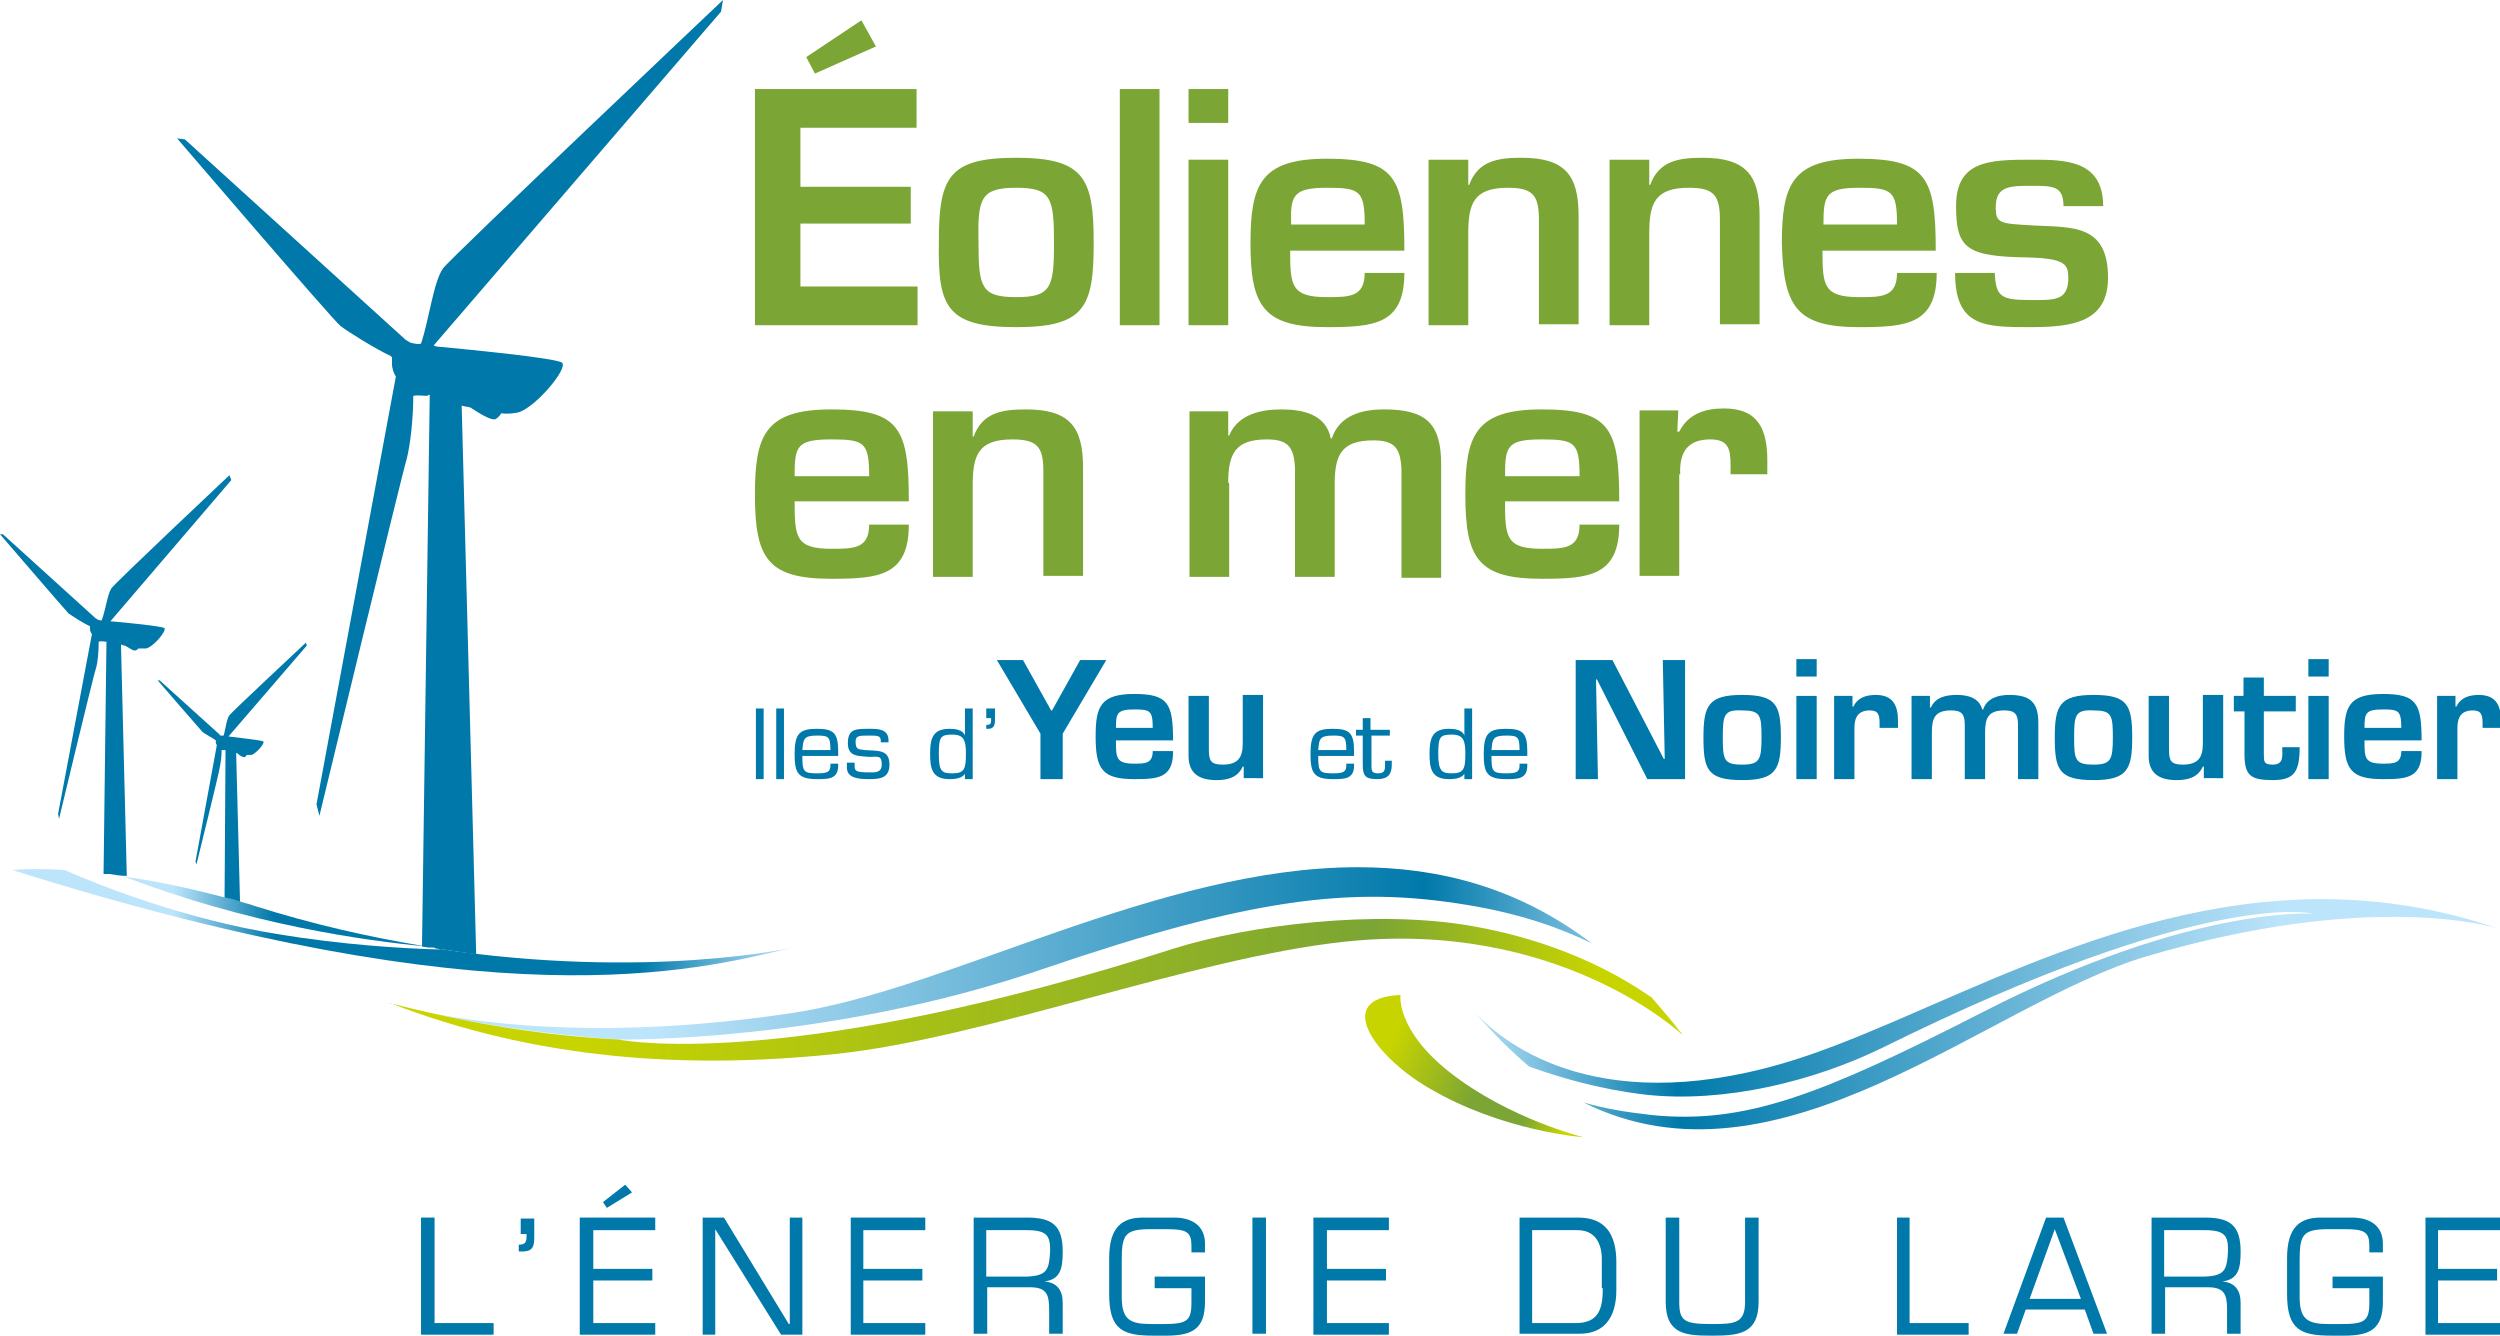 <?xml version="1.0" encoding="utf-8"?>
<!-- Generator: Adobe Illustrator 26.5.0, SVG Export Plug-In . SVG Version: 6.00 Build 0)  -->
<svg version="1.1" xmlns="http://www.w3.org/2000/svg" xmlns:xlink="http://www.w3.org/1999/xlink" x="0px" y="0px"
	 viewBox="0 0 258.3 138" style="enable-background:new 0 0 258.3 138;" xml:space="preserve">
<style type="text/css">
	.st0{fill:#7BA534;}
	.st1{fill:#0079AA;}
	.st2{fill:url(#SVGID_1_);}
	.st3{fill:url(#SVGID_00000020371632597893603610000016734735148289446319_);}
	.st4{fill:url(#SVGID_00000168084333947237080320000005821409127171285922_);}
	.st5{fill:url(#SVGID_00000177473324864753793860000009948707306739810954_);}
	.st6{fill:url(#SVGID_00000154389604979140965590000008819536805768031874_);}
	.st7{fill:url(#SVGID_00000181770379419882890490000009861745255494954412_);}
	.st8{display:none;}
	.st9{display:inline;}
</style>
<g id="Calque_1">
	<g>
		<g>
			<polygon class="st0" points="90.5,4.8 89,2.1 83.3,5.9 84.2,7.6 			"/>
			<polygon class="st0" points="94.8,29.6 82.7,29.6 82.7,23.1 94.1,23.1 94.1,19.3 82.7,19.3 82.7,13.2 94.7,13.2 94.7,9.2 78,9.2 
				78,33.6 94.8,33.6 			"/>
			<path class="st0" d="M105,33.8c7.1,0,8-2.1,8-8.7c0-6.6-0.9-8.8-8-8.8c-7.1,0-8,2.1-8,8.8C96.9,31.7,97.8,33.8,105,33.8
				 M105,19.4c3.6,0,3.9,1,3.9,5.7c0,4.6-0.3,5.6-3.9,5.6c-3.6,0-3.9-1-3.9-5.6C101,20.5,101.3,19.4,105,19.4"/>
			<rect x="115.7" y="9.2" class="st0" width="4.1" height="24.4"/>
			<rect x="122.8" y="16.5" class="st0" width="4.1" height="17.1"/>
			<rect x="122.8" y="9.2" class="st0" width="4.1" height="3.5"/>
			<path class="st0" d="M137.1,33.8c4.9,0,8-0.3,8-5.6H141c0,2.5-1.6,2.5-3.9,2.5c-3.7,0-3.8-1.2-3.8-4.8h11.8c0-7.5-0.9-9.5-8-9.5
				c-6.9,0-7.9,2.7-7.9,8.8C129.2,31.7,130.6,33.8,137.1,33.8 M137.1,19.4c3.4,0,3.9,0.3,3.9,3.8h-7.6
				C133.3,20.2,133.6,19.4,137.1,19.4"/>
			<path class="st0" d="M151.7,24.2c0-3.1,0.5-4.8,4.1-4.8c2.6,0,3.2,0.8,3.2,3.3v10.8h4.1V22.3c0-4.2-1.4-6-5.9-6
				c-2.4,0-4.5,0.3-5.4,2.8h-0.1v-2.6h-4.1v17.1h4.1V24.2z"/>
			<path class="st0" d="M170.4,24.2c0-3.1,0.5-4.8,4.1-4.8c2.6,0,3.2,0.8,3.2,3.3v10.8h4.1V22.3c0-4.2-1.4-6-5.9-6
				c-2.4,0-4.5,0.3-5.4,2.8h-0.1v-2.6h-4.1v17.1h4.1V24.2z"/>
			<path class="st0" d="M192.1,33.8c4.9,0,8-0.3,8-5.6H196c0,2.5-1.6,2.5-3.9,2.5c-3.7,0-3.8-1.2-3.8-4.8h11.7c0-7.5-0.9-9.5-8-9.5
				c-6.9,0-7.9,2.7-7.9,8.8C184.3,31.7,185.6,33.8,192.1,33.8 M192.1,19.4c3.4,0,3.9,0.3,3.9,3.8h-7.6
				C188.4,20.2,188.6,19.4,192.1,19.4"/>
			<path class="st0" d="M209.8,31c-3,0-3.6-0.3-3.7-2.8H202c0,5.6,3.1,5.6,7.8,5.6c4.3,0,8-0.5,8-5.1c0-5.5-3.6-5.2-7.6-5.4
				c-3.6-0.2-4-0.2-4-1.9c0-2.2,1.5-2.2,3.7-2.2c2.2,0,3.3,0,3.3,2.1h4.1c0-4.8-4-4.8-7.4-4.8c-4.4,0-7.8,0.1-7.8,4.8
				c0,4.4,1.1,5.2,7.4,5.3c4.1,0.1,4.2,0.8,4.2,2.3C213.6,31.1,212.2,31,209.8,31"/>
			<path class="st0" d="M85.9,59.8c4.9,0,8-0.3,8-5.6h-4.1c0,2.5-1.6,2.5-3.9,2.5c-3.7,0-3.8-1.2-3.8-4.9h11.8c0-7.5-0.9-9.5-8-9.5
				c-6.9,0-7.9,2.7-7.9,8.8C78,57.7,79.3,59.8,85.9,59.8 M85.9,45.4c3.4,0,3.9,0.3,3.9,3.8h-7.7C82.1,46.1,82.3,45.4,85.9,45.4"/>
			<path class="st0" d="M100.5,50.2c0-3.1,0.5-4.8,4.1-4.8c2.6,0,3.2,0.8,3.2,3.3v10.8h4.1V48.3c0-4.2-1.4-6-5.9-6
				c-2.4,0-4.5,0.3-5.4,2.8h-0.1v-2.6h-4.1v17.1h4.1V50.2z"/>
			<path class="st0" d="M126.9,49.9c0-3,0.7-4.5,4-4.5c2.2,0,2.8,0.8,2.9,3v11.2h4.1v-9.6c0-3,0.7-4.5,4-4.5c2.2,0,2.8,0.8,2.9,3
				v11.2h4.1V48c0-4.2-1.5-5.7-5.9-5.7c-2.3,0-4.6,0.6-5.4,3h-0.1c-0.5-2.5-2.9-3-5.1-3c-2.1,0-4.5,0.5-5.4,2.7h-0.1v-2.5h-4v17.1
				h4.1V49.9z"/>
			<path class="st0" d="M159.3,59.8c4.9,0,8-0.3,8-5.6h-4.1c0,2.5-1.6,2.5-3.9,2.5c-3.7,0-3.8-1.2-3.8-4.9h11.8c0-7.5-0.9-9.5-8-9.5
				c-6.9,0-7.9,2.7-7.9,8.8C151.4,57.7,152.7,59.8,159.3,59.8 M159.3,45.4c3.4,0,3.9,0.3,3.9,3.8h-7.7
				C155.5,46.1,155.7,45.4,159.3,45.4"/>
			<path class="st0" d="M173.6,49c-0.1-2.2,0.7-3.6,3.1-3.6c1.9,0,2.1,1,2.1,2.7V49h3.8v-1.4c0-3.2-0.9-5.4-4.5-5.4
				c-2,0-3.7,0.6-4.6,2.4h-0.2l0.1-2.2h-4v17.1h4.1V49z"/>
		</g>
		<rect x="78.1" y="73.2" class="st1" width="0.8" height="7.3"/>
		<rect x="80.2" y="73.2" class="st1" width="0.8" height="7.3"/>
		<path class="st1" d="M86.6,78.9v0.2c0,1.4-1,1.4-2.2,1.4c-2,0-2.3-0.7-2.3-2.6c0-2.1,0.5-2.6,2.3-2.6c1.7,0,2.2,0.4,2.2,2.3v0.5
			h-3.7c0,1.6,0.1,1.8,1.5,1.8c1,0,1.4-0.1,1.4-0.8v-0.2H86.6z M85.8,77.5c0-1.4-0.2-1.5-1.4-1.5c-1.4,0-1.4,0.4-1.5,1.5H85.8z"/>
		<path class="st1" d="M91.8,76.7H91v-0.2c0-0.5-0.4-0.5-1.2-0.5c-1,0-1.4,0-1.4,0.6c0,0.9,0.3,0.8,1,0.9c1.3,0.1,2.5-0.1,2.5,1.5
			c0,1.4-1,1.5-2.1,1.5c-1.1,0-2.3-0.1-2.3-1.2v-0.5h0.8v0.4c0,0.5,0.3,0.6,1.5,0.6c0.5,0,1.3,0.1,1.3-0.8c0-1-0.4-0.8-1.3-0.8
			c-1.1-0.1-2.2,0-2.2-1.4c0-1.5,0.8-1.5,2.2-1.5c0.9,0,2,0,2,1.2V76.7z"/>
		<path class="st1" d="M99.8,79.8L99.8,79.8c-0.3,0.6-1,0.7-1.7,0.7c-1.8,0-2-1.1-2-2.6c0-1.5,0.2-2.6,2-2.6c0.6,0,1.4,0.1,1.6,0.7
			h0v-2.8h0.8v7.3h-0.8V79.8z M99.8,77.9c0-1.4-0.2-2-1.4-2c-1.2,0-1.4,0.2-1.4,2c0,1.8,0.3,2,1.4,2C99.6,79.9,99.8,79.5,99.8,77.9"
			/>
		<path class="st1" d="M101.9,74.2v-1h0.9v1.2c0,0.5-0.1,0.9-0.7,0.9h-0.2v-0.4c0.4,0,0.5-0.1,0.5-0.5v-0.2H101.9z"/>
		<polygon class="st1" points="109.8,75.8 109.8,80.5 107.5,80.5 107.5,75.8 103,68.2 105.7,68.2 108.6,73.4 108.7,73.4 111.6,68.2 
			114.3,68.2 		"/>
		<path class="st1" d="M121.2,77.7c0,2.7-1.6,2.8-4,2.8c-3.3,0-4-1-4-4.4c0-3.1,0.5-4.4,4-4.4c3.5,0,4,1,4,4.8h-5.9
			c0,1.8,0,2.4,1.9,2.4c1.1,0,1.9,0,1.9-1.3H121.2z M119.1,75.2c0-1.8-0.3-1.9-1.9-1.9c-1.8,0-1.9,0.4-1.9,1.9H119.1z"/>
		<path class="st1" d="M128.5,80.5v-1.3h-0.1c-0.5,1.1-1.5,1.4-2.7,1.4c-1.7,0-2.9-0.6-2.9-2.5v-6.2h2.1v5.4c0,1.2,0.1,1.7,1.4,1.7
			c1.6,0,2.1-0.7,2.1-2.2v-5h2.1v8.6H128.5z"/>
		<path class="st1" d="M139.9,78.9v0.2c0,1.4-1,1.4-2.2,1.4c-2,0-2.3-0.7-2.3-2.6c0-2.1,0.5-2.6,2.3-2.6c1.7,0,2.2,0.4,2.2,2.3v0.5
			h-3.7c0,1.6,0.1,1.8,1.5,1.8c1,0,1.4-0.1,1.4-0.8v-0.2H139.9z M139.1,77.5c0-1.4-0.2-1.5-1.4-1.5c-1.4,0-1.4,0.4-1.5,1.5H139.1z"
			/>
		<path class="st1" d="M143.7,76h-2v3.2c0,0.6,0.2,0.7,0.7,0.7c0.7,0,0.7-0.4,0.7-0.9v-0.4h0.7V79c0,1-0.4,1.5-1.5,1.5
			c-1.2,0-1.5-0.3-1.5-1.5v-3h-0.7v-0.6h0.7v-1.2h0.8v1.2h2V76z"/>
		<path class="st1" d="M151.4,79.8L151.4,79.8c-0.3,0.6-1,0.7-1.7,0.7c-1.8,0-2-1.1-2-2.6c0-1.5,0.2-2.6,2-2.6
			c0.6,0,1.4,0.1,1.6,0.7h0v-2.8h0.8v7.3h-0.8V79.8z M151.4,77.9c0-1.4-0.2-2-1.4-2c-1.2,0-1.4,0.2-1.4,2c0,1.8,0.4,2,1.4,2
			C151.2,79.9,151.4,79.5,151.4,77.9"/>
		<path class="st1" d="M157.8,78.9v0.2c0,1.4-1,1.4-2.2,1.4c-2,0-2.3-0.7-2.3-2.6c0-2.1,0.5-2.6,2.3-2.6c1.7,0,2.2,0.4,2.2,2.3v0.5
			h-3.7c0,1.6,0.1,1.8,1.5,1.8c1,0,1.4-0.1,1.4-0.8v-0.2H157.8z M157,77.5c0-1.4-0.2-1.5-1.4-1.5c-1.4,0-1.4,0.4-1.5,1.5H157z"/>
		<polygon class="st1" points="171.8,68.2 174.1,68.2 174.1,80.5 170.2,80.5 165,70.2 164.9,70.2 165.1,80.5 162.8,80.5 162.8,68.2 
			166.6,68.2 171.9,78.4 172,78.4 		"/>
		<path class="st1" d="M184,76.2c0,3.3-0.5,4.4-4,4.4c-3.6,0-4-1.1-4-4.4c0-3.3,0.5-4.4,4-4.4C183.5,71.8,184,72.8,184,76.2
			 M178,76.2c0,2.3,0.1,2.8,2,2.8c1.8,0,2-0.5,2-2.8c0-2.3-0.1-2.8-2-2.8C178.1,73.3,178,73.9,178,76.2"/>
		<path class="st1" d="M187.7,69.9h-2.1v-1.8h2.1V69.9z M187.7,80.5h-2.1v-8.6h2.1V80.5z"/>
		<path class="st1" d="M191.4,71.9l0,1.1h0.1c0.4-0.9,1.3-1.2,2.3-1.2c1.8,0,2.3,1.1,2.3,2.7v0.7h-1.9v-0.4c0-0.9-0.1-1.4-1-1.4
			c-1.2,0-1.6,0.7-1.6,1.8v5.3h-2.1v-8.6H191.4z"/>
		<path class="st1" d="M199.4,71.9v1.2h0.1c0.5-1.1,1.6-1.3,2.7-1.3c1.1,0,2.3,0.3,2.6,1.5h0.1c0.4-1.2,1.6-1.5,2.7-1.5
			c2.2,0,3,0.8,3,2.9v5.8h-2.1v-5.6c0-1.1-0.3-1.5-1.4-1.5c-1.7,0-2,0.8-2,2.3v4.8h-2.1v-5.6c0-1.1-0.3-1.5-1.4-1.5
			c-1.7,0-2,0.8-2,2.3v4.8h-2.1v-8.6H199.4z"/>
		<path class="st1" d="M220.3,76.2c0,3.3-0.5,4.4-4,4.4c-3.6,0-4-1.1-4-4.4c0-3.3,0.5-4.4,4-4.4C219.8,71.8,220.3,72.8,220.3,76.2
			 M214.3,76.2c0,2.3,0.1,2.8,2,2.8c1.8,0,2-0.5,2-2.8c0-2.3-0.1-2.8-2-2.8C214.4,73.3,214.3,73.9,214.3,76.2"/>
		<path class="st1" d="M227.7,80.5v-1.3h-0.1c-0.5,1.1-1.5,1.4-2.7,1.4c-1.7,0-2.9-0.6-2.9-2.5v-6.2h2.1v5.4c0,1.2,0.1,1.7,1.4,1.7
			c1.6,0,2.1-0.7,2.1-2.2v-5h2.1v8.6H227.7z"/>
		<path class="st1" d="M230.7,71.9h1.1v-1.9h2.1v1.9h3.3v1.6h-3.3v4.4c0,0.8,0,1.1,0.9,1.1c1.2,0,1-0.9,1-1.8h1.8
			c0,2.6-0.6,3.4-2.8,3.4c-2.3,0-2.9-0.5-2.9-2.7v-4.4h-1.1V71.9z"/>
		<path class="st1" d="M240.6,69.9h-2.1v-1.8h2.1V69.9z M240.6,80.5h-2.1v-8.6h2.1V80.5z"/>
		<path class="st1" d="M250.2,77.7c0,2.7-1.6,2.8-4,2.8c-3.3,0-4-1-4-4.4c0-3.1,0.5-4.4,4-4.4c3.5,0,4,1,4,4.8h-5.9
			c0,1.8,0,2.4,1.9,2.4c1.1,0,1.9,0,1.9-1.3H250.2z M248.1,75.2c0-1.8-0.3-1.9-1.9-1.9c-1.8,0-1.9,0.4-1.9,1.9H248.1z"/>
		<path class="st1" d="M253.7,71.9l0,1.1h0.1c0.4-0.9,1.3-1.2,2.3-1.2c1.8,0,2.3,1.1,2.3,2.7v0.7h-1.9v-0.4c0-0.9-0.1-1.4-1-1.4
			c-1.2,0-1.6,0.7-1.6,1.8v5.3h-2.1v-8.6H253.7z"/>
	</g>
	<g>
		<path class="st1" d="M74.7,0c0,0-28.2,26.7-28.9,27.7c-1,1.3-1.5,5.5-2.3,7.8c-0.3,0.1-0.7,0-1.1-0.1c0,0,0,0,0,0
			c-0.2-0.1-0.3-0.2-0.5-0.3L19.1,14.4l-0.8-0.1c0,0,16.2,18.9,16.9,19.4c0.8,0.6,3.5,2.3,5.2,3.1c0,0,0,0.1,0.1,0.1
			c0,0.3,0,0.6,0,0.7c0,0.5,0.2,1,0.4,1.3l-8.2,44.2l0.3,1.2c0,0,8.6-35.6,9-36.8c0.4-1.5,0.7-4.3,0.7-6.6c0.5-0.1,1,0,1.3,0
			c0.1,0,0.2,0,0.3-0.1c0,0,0,0,0,0c0,0,0.1,0,0.1,0l-0.8,57c0,0,0,0,0,0c0.2,0,0.5,0.1,0.7,0.1c0.1,0,0.3,0,0.4,0
			c0.1,0,0.2,0,0.3,0.1c1.4,0.2,2.9,0.4,4.2,0.6l-1.5-56.7c0.2,0.1,0.5,0.1,0.9,0.2c0.9,0.6,2.2,1.4,2.6,1.2
			c0.2-0.1,0.4-0.3,0.6-0.6c0.7,0.1,1.3,0,1.8-0.1c1.8-0.6,5-4.4,4.5-5.1c-0.4-0.5-9.9-1.4-13-1.7l-0.3-0.1L74.5,1.2L74.7,0z"/>
		<path class="st1" d="M23.7,49.1c0,0-11.9,11.2-12.2,11.7c-0.4,0.6-0.6,2.3-1,3.3c-0.1,0-0.3,0-0.4-0.1c0,0,0,0,0,0
			c-0.1,0-0.1-0.1-0.2-0.1l-9.6-8.7l-0.3,0c0,0,6.8,7.9,7.1,8.2c0.3,0.2,1.5,1,2.2,1.3c0,0,0,0,0,0c0,0.1,0,0.2,0,0.3
			c0,0.2,0.1,0.4,0.2,0.5L6,84.1l0.1,0.5c0,0,3.6-15,3.8-15.5c0.2-0.6,0.3-1.8,0.3-2.8c0.3-0.1,0.5,0,0.7,0c0,0,0,0,0.1,0l0,0h0
			l-0.3,24c0,0,0,0,0,0c0.1,0,0.2,0,0.3,0c0.1,0,0.1,0,0.2,0c0,0,0.1,0,0.1,0c0.6,0.1,1.2,0.2,1.8,0.2l-0.6-23.9
			c0.1,0,0.2,0.1,0.4,0.1c0.4,0.2,0.9,0.6,1.1,0.5c0.1,0,0.2-0.1,0.3-0.2c0.3,0,0.6,0,0.8,0c0.8-0.2,2.1-1.8,1.9-2.1
			c-0.2-0.2-4.2-0.6-5.5-0.7l-0.1,0l12.5-14.6L23.7,49.1z"/>
		<path class="st1" d="M31.6,66.4c0,0-7.7,7.2-7.9,7.5c-0.3,0.4-0.4,1.5-0.6,2.1c-0.1,0-0.2,0-0.3,0c0,0,0,0,0,0c0,0-0.1,0-0.1-0.1
			l-6.2-5.6l-0.2,0c0,0,4.4,5.1,4.6,5.3c0.2,0.2,1,0.6,1.4,0.9c0,0,0,0,0,0c0,0.1,0,0.2,0,0.2c0,0.1,0.1,0.3,0.1,0.3l-2.2,12
			l0.1,0.3c0,0,2.4-9.7,2.4-10c0.1-0.4,0.2-1.2,0.2-1.8h0l0,0c0.1,0,0.2,0,0.2,0c0.1,0,0.1,0,0.2,0c0,0,0,0,0,0L23.2,93c0,0,0,0,0,0
			c0.1,0,0.1,0,0.2,0c0,0,0.1,0,0.1,0c0,0,0.1,0,0.1,0c0.4,0.1,0.8,0.1,1.2,0.2l-0.4-15.4c0.1,0,0.1,0,0.2,0.1
			c0.2,0.2,0.6,0.4,0.7,0.3c0.1,0,0.1-0.1,0.2-0.2c0.2,0,0.4,0,0.5,0c0.5-0.2,1.4-1.2,1.2-1.4c-0.1-0.1-2.7-0.4-3.5-0.5l-0.1,0
			l8.1-9.4L31.6,66.4z"/>
	</g>
	<g>
		
			<linearGradient id="SVGID_1_" gradientUnits="userSpaceOnUse" x1="-303.164" y1="370.011" x2="-302.164" y2="370.011" gradientTransform="matrix(80.532 -0.862 -0.862 -80.532 24734.562 29630.881)">
			<stop  offset="0" style="stop-color:#BCE4FA"/>
			<stop  offset="0.209" style="stop-color:#BCE4FA"/>
			<stop  offset="0.337" style="stop-color:#0079AA"/>
			<stop  offset="0.804" style="stop-color:#0079AA"/>
			<stop  offset="1" style="stop-color:#BCE4FA"/>
		</linearGradient>
		<path class="st2" d="M12.9,90.6c12.8,4.9,24.7,6.6,31.3,7.2c-0.2,0-0.4-0.1-0.7-0.1c0,0,0,0,0,0l0,0c-5.4-0.9-11.2-2.2-17.2-4.1
			c-0.5-0.2-1.1-0.3-1.6-0.5v0c-0.5-0.2-1.1-0.3-1.6-0.4c-3.8-1-7.2-1.7-10.1-2.1v0C13,90.6,13,90.6,12.9,90.6z"/>
		
			<linearGradient id="SVGID_00000085235241059626672730000004063474471469120145_" gradientUnits="userSpaceOnUse" x1="-303.164" y1="369.998" x2="-302.164" y2="369.998" gradientTransform="matrix(80.532 -0.862 -0.862 -80.532 24734.562 29630.881)">
			<stop  offset="0" style="stop-color:#BCE4FA"/>
			<stop  offset="0.209" style="stop-color:#BCE4FA"/>
			<stop  offset="0.337" style="stop-color:#0079AA"/>
			<stop  offset="0.804" style="stop-color:#0079AA"/>
			<stop  offset="1" style="stop-color:#BCE4FA"/>
		</linearGradient>
		<path style="fill:url(#SVGID_00000085235241059626672730000004063474471469120145_);" d="M45.4,98.1c-3.9-0.1-10.2-0.5-16.8-1.6
			c-9.3-1.5-18.1-4.9-21.9-6.6c-1.3-0.1-2.4-0.1-3.3-0.1c-1.3,0-2.1,0.1-2.1,0.1c49.9,15.7,70.2,10.5,80.6,8c0,0-14.9,3.4-36.8,0.1
			C45.3,98,45.5,98.1,45.4,98.1z"/>
	</g>
	<g>
		
			<linearGradient id="SVGID_00000013175564788131137860000013263030750903773096_" gradientUnits="userSpaceOnUse" x1="-303.134" y1="370.014" x2="-302.134" y2="370.014" gradientTransform="matrix(20.727 8.933 8.933 -20.727 3119.59 10482.949)">
			<stop  offset="0" style="stop-color:#C8D400"/>
			<stop  offset="0.11" style="stop-color:#C8D400"/>
			<stop  offset="0.558" style="stop-color:#7BA534"/>
			<stop  offset="0.804" style="stop-color:#7BA534"/>
			<stop  offset="1" style="stop-color:#C8D400"/>
		</linearGradient>
		<path style="fill:url(#SVGID_00000013175564788131137860000013263030750903773096_);" d="M149.8,110.8c-5.6-4.4-5.1-8-5.1-8
			c-7.1,0.3-2.6,6.4,2.9,9.6c7.6,4.5,16,5.1,16,5.1S155.9,115.6,149.8,110.8z"/>
		
			<linearGradient id="SVGID_00000102507029286355266710000006125820802874925476_" gradientUnits="userSpaceOnUse" x1="-303.163" y1="370.007" x2="-302.164" y2="370.007" gradientTransform="matrix(133.689 0 0 -133.689 40569.922 49564.504)">
			<stop  offset="0" style="stop-color:#BCE4FA"/>
			<stop  offset="0.209" style="stop-color:#BCE4FA"/>
			<stop  offset="0.804" style="stop-color:#0079AA"/>
			<stop  offset="1" style="stop-color:#BCE4FA"/>
		</linearGradient>
		<path style="fill:url(#SVGID_00000102507029286355266710000006125820802874925476_);" d="M63.9,107.4c-0.1,0-0.1,0-0.1,0
			s21.6,0.4,44-7.3c21.4-7.3,31.8-8.6,43.8-6.6c5.5,0.9,9.7,2.4,12.9,4c-7.6-5.8-15.8-7.9-24.2-7.9c-20.7,0-42.6,12.8-58.7,15.1
			c-18.2,2.7-30.7,1.2-36.9,0C49,105.7,56,106.9,63.9,107.4z"/>
		
			<linearGradient id="SVGID_00000033343885594911698510000010997708987899079857_" gradientUnits="userSpaceOnUse" x1="47.322" y1="102.262" x2="165.083" y2="102.262">
			<stop  offset="0" style="stop-color:#C8D400"/>
			<stop  offset="0.11" style="stop-color:#C8D400"/>
			<stop  offset="0.804" style="stop-color:#7BA534"/>
			<stop  offset="1" style="stop-color:#C8D400"/>
		</linearGradient>
		<path style="fill:url(#SVGID_00000033343885594911698510000010997708987899079857_);" d="M173.5,106.5c-0.5-0.7-1.6-2-2.9-3.5
			c-0.1,0-0.1-0.1-0.2-0.1c-3.6-2.5-9.7-5.7-18.2-7.2c-10-1.8-23.3-0.1-30.9,2.3c-38.7,12.4-56,9.7-57.4,9.4
			c-7.9-0.4-14.9-1.7-19.2-2.7c-2.3-0.5-3.7-0.9-4.3-1c-0.1,0-0.2-0.1-0.2-0.1c0,0,0,0,0,0c15.2,5.9,30.7,6.9,46.1,5.3
			c15.4-1.6,36.8-9.9,52.6-11.6c22.2-2.4,34.9,9.6,34.9,9.6S173.8,106.8,173.5,106.5z"/>
		
			<linearGradient id="SVGID_00000039135090103134719020000003105127051726052538_" gradientUnits="userSpaceOnUse" x1="-303.166" y1="370.008" x2="-302.166" y2="370.008" gradientTransform="matrix(-106.513 10.9 10.9 106.513 -36065.496 -36006.949)">
			<stop  offset="0" style="stop-color:#BCE4FA"/>
			<stop  offset="0.209" style="stop-color:#BCE4FA"/>
			<stop  offset="0.23" style="stop-color:#B5E0F7"/>
			<stop  offset="0.804" style="stop-color:#0079AA"/>
			<stop  offset="1" style="stop-color:#BCE4FA"/>
		</linearGradient>
		<path style="fill:url(#SVGID_00000039135090103134719020000003105127051726052538_);" d="M184.1,109.9
			c-19.7,5.7-29.2-2.5-31.8-5.4c1.9,2.2,3.8,4.1,5.7,5.7c3.1,1.1,7,2.3,12,2.9c8.2,0.9,17.4-1.4,24.4-4.8
			C228.1,91.6,239,94.4,239,94.4s-12.6-0.9-34.2,10.2c-16.6,8.5-24.5,11.6-34.2,10.6c-2.7-0.3-5-0.7-7-1.3
			c20.2,10.1,41.7-10.2,58.2-15.1c23.1-6.8,35.7-3.1,36.5-2.8c-6.4-2.2-12.5-3.1-18.4-3.1C217.6,92.9,198.7,105.7,184.1,109.9z"/>
	</g>
	<g>
		<polygon class="st1" points="44.9,125.8 43.5,125.8 43.5,137.9 51,137.9 51,136.7 44.9,136.7 		"/>
		<path class="st1" d="M53.8,127.5h0.6v0.3c0,0.6-0.2,0.8-0.8,0.8v0.7H54c1.1,0,1.2-0.6,1.2-1.5v-1.9h-1.4V127.5z"/>
		<polygon class="st1" points="59.9,137.9 67.7,137.9 67.7,136.7 61.3,136.7 61.3,132.3 67.4,132.3 67.4,131.1 61.3,131.1 
			61.3,127.1 67.7,127.1 67.7,125.8 59.9,125.8 		"/>
		<polygon class="st1" points="64.6,122.4 62.3,124.2 62.7,124.8 65.3,123.2 		"/>
		<polygon class="st1" points="81.6,136.8 81.5,136.8 74.8,125.8 72.6,125.8 72.6,137.9 73.9,137.9 73.9,127 73.9,127 80.7,137.9 
			82.9,137.9 82.9,125.8 81.6,125.8 		"/>
		<polygon class="st1" points="87.9,137.9 95.6,137.9 95.6,136.7 89.2,136.7 89.2,132.3 95.3,132.3 95.3,131.1 89.2,131.1 
			89.2,127.1 95.6,127.1 95.6,125.8 87.9,125.8 		"/>
		<path class="st1" d="M109.8,129.3c0-2.7-1.1-3.5-3.7-3.5h-5.5v12h1.4v-4.8h4.4c1.7,0,2,0.7,2,2.3v2.5h1.4v-3.2
			c0-1.3-0.6-2.1-1.9-2.2v0C109.6,132.2,109.8,131,109.8,129.3z M106.1,131.9h-4.2v-4.8h4.2c2.1,0,2.4,0.6,2.4,2.1
			C108.4,131.2,108.2,131.8,106.1,131.9z"/>
		<path class="st1" d="M119.3,133.1h3.8v1.5c0,1.9-0.5,2.2-2.9,2.2h-1.3c-2.2,0-3-0.5-3-2.8v-3.9c0-2.6,0.4-3.1,3-3.1h1.7
			c2,0,2.5,0.3,2.5,1.7v0.7h1.4v-0.9c0-1.9-1.4-2.7-3.2-2.7h-3.2c-2.1,0-3.5,0.9-3.5,4.2v3.7c0,3.7,1.4,4.3,4.6,4.3h1.3
			c2.7,0,4-0.7,4-3.5v-2.6h-5.2V133.1z"/>
		<rect x="129.4" y="125.8" class="st1" width="1.4" height="12"/>
		<polygon class="st1" points="135.7,137.9 143.5,137.9 143.5,136.7 137.1,136.7 137.1,132.3 143.2,132.3 143.2,131.1 137.1,131.1 
			137.1,127.1 143.5,127.1 143.5,125.8 135.7,125.8 		"/>
		<path class="st1" d="M162.9,125.8H157v12h6.2c3.6,0,3.8-3.3,3.8-4.5v-2.9C167,126,164.3,125.8,162.9,125.8z M165.6,133.1
			c0,2.1-0.4,3.6-2.8,3.6h-4.5v-9.6h4.7c2.3,0,2.5,2.2,2.5,2.9V133.1z"/>
		<path class="st1" d="M180.3,134.5c0,2.2-1,2.3-3.4,2.3c-2.9,0-3.4-0.3-3.4-2.3v-8.7h-1.4v8.7c0,3.4,2.1,3.5,4.8,3.5
			c2.8,0,4.8-0.2,4.8-3.5v-8.7h-1.4V134.5z"/>
		<polygon class="st1" points="197.3,125.8 196,125.8 196,137.9 203.4,137.9 203.4,136.7 197.3,136.7 		"/>
		<path class="st1" d="M211.4,125.8l-4.4,12h1.4l0.9-2.5h6.1l0.9,2.5h1.4l-4.5-12H211.4z M209.7,134.2l2.6-7.2l2.7,7.2H209.7z"/>
		<path class="st1" d="M231.5,129.3c0-2.7-1.1-3.5-3.7-3.5h-5.5v12h1.4v-4.8h4.4c1.7,0,2,0.7,2,2.3v2.5h1.4v-3.2
			c0-1.3-0.6-2.1-1.9-2.2v0C231.3,132.2,231.5,131,231.5,129.3z M227.8,131.9h-4.2v-4.8h4.2c2.1,0,2.4,0.6,2.4,2.1
			C230.1,131.2,229.9,131.8,227.8,131.9z"/>
		<path class="st1" d="M241,133.1h3.8v1.5c0,1.9-0.5,2.2-2.9,2.2h-1.3c-2.2,0-3-0.5-3-2.8v-3.9c0-2.6,0.4-3.1,3-3.1h1.7
			c2,0,2.5,0.3,2.5,1.7v0.7h1.4v-0.9c0-1.9-1.4-2.7-3.2-2.7h-3.2c-2.1,0-3.5,0.9-3.5,4.2v3.7c0,3.7,1.4,4.3,4.6,4.3h1.3
			c2.7,0,4-0.7,4-3.5v-2.6H241V133.1z"/>
		<polygon class="st1" points="250.6,137.9 258.3,137.9 258.3,136.7 251.9,136.7 251.9,132.3 258,132.3 258,131.1 251.9,131.1 
			251.9,127.1 258.3,127.1 258.3,125.8 250.6,125.8 		"/>
	</g>
</g>
<g id="Formes_décomposées" class="st8">
	<g class="st9">
		<path class="st1" d="M42.6,40.8c0.6-0.1,1.3,0.1,1.5-0.1c0,0,0.1,0,0.1,0l-0.8,57c0,0,0,0,0,0c0.2,0,0.5,0.1,0.7,0.1
			c0.1,0,0.3,0,0.4,0c0.1,0,0.2,0,0.3,0.1c1.4,0.2,2.9,0.4,4.2,0.6l-1.5-56.7c0.2,0.1,0.5,0.1,0.9,0.2c0.9,0.6,2.2,1.4,2.6,1.2
			c0.2-0.1,0.4-0.3,0.6-0.6c0.7,0.1,1.3,0,1.8-0.1c1.8-0.6,5-4.4,4.5-5.1c-0.4-0.5-9.9-1.4-13-1.7l-1.7-0.3c-0.3,0.1-0.7,0-1.1-0.1
			c0,0,0,0,0,0c-0.2-0.1-0.4-0.2-0.6-0.3l-1.3,1.8c0,0.4,0,0.7,0,0.8c0,0.5,0.2,1,0.4,1.3L42.6,40.8z"/>
		<path class="st1" d="M43.4,35.5c0.8-2.2,1.4-6.4,2.3-7.8C46.5,26.7,74.7,0,74.7,0l-0.1,1.2l-30.1,35L43.4,35.5z"/>
		<path class="st1" d="M40.7,37.4c-0.1-0.2-0.2-0.4-0.3-0.6c-1.7-0.9-4.4-2.5-5.2-3.1c-0.7-0.5-16.9-19.4-16.9-19.4l0.8,0.1l23.1,21
			c0.4,0,0.5,0.2,0.7,0.2L40.7,37.4z"/>
		<path class="st1" d="M40.5,36.8c0,0.4,0,0.7,0,0.8c0,0.5,0.2,1,0.4,1.3l-8.2,44.2l0.3,1.2c0,0,8.6-35.6,9-36.8
			c0.4-1.5,0.7-4.3,0.7-6.6c0.6-0.1,1.3,0.1,1.5-0.1c0,0,0.1,0,0.1,0"/>
	</g>
	<g class="st9">
		<path class="st1" d="M10.2,66.3c0.3-0.1,0.5,0,0.7,0c0,0,0,0,0.1,0l-0.3,24c0,0,0,0,0,0c0.1,0,0.2,0,0.3,0c0.1,0,0.1,0,0.2,0
			c0,0,0.1,0,0.1,0c0.6,0.1,1.2,0.2,1.8,0.2l-0.6-23.9c0.1,0,0.2,0.1,0.4,0.1c0.4,0.2,0.9,0.6,1.1,0.5c0.1,0,0.2-0.1,0.3-0.2
			c0.3,0,0.6,0,0.8,0c0.8-0.2,2.1-1.8,1.9-2.1c-0.2-0.2-4.2-0.6-5.5-0.7L10.6,64c-0.1,0-0.3,0-0.4-0.1c0,0,0,0,0,0
			c-0.1,0-0.2-0.1-0.3-0.1l-0.5,0.8c0,0.2,0,0.3,0,0.3c0,0.2,0.1,0.4,0.2,0.5L10.2,66.3z"/>
		<path class="st1" d="M10.6,64c0.4-0.9,0.6-2.7,1-3.3c0.3-0.4,12.2-11.7,12.2-11.7l-0.1,0.5L11,64.3L10.6,64z"/>
		<path class="st1" d="M9.4,64.9c0-0.1-0.1-0.2-0.1-0.2c-0.7-0.4-1.9-1.1-2.2-1.3C6.8,63.1,0,55.1,0,55.1l0.3,0l9.7,8.8
			c0.2,0,0.2,0.1,0.3,0.1L9.4,64.9z"/>
		<path class="st1" d="M9.3,64.6c0,0.2,0,0.3,0,0.3c0,0.2,0.1,0.4,0.2,0.5L6,84.1l0.1,0.5c0,0,3.6-15,3.8-15.5
			c0.2-0.6,0.3-1.8,0.3-2.8c0.3-0.1,0.5,0,0.7,0c0,0,0,0,0.1,0"/>
	</g>
	<g class="st9">
		<path class="st1" d="M22.9,77.5c0.2,0,0.4,0,0.4,0c0,0,0,0,0,0L23.2,93c0,0,0,0,0,0c0.1,0,0.1,0,0.2,0c0,0,0.1,0,0.1,0
			c0,0,0.1,0,0.1,0c0.4,0.1,0.8,0.1,1.2,0.2l-0.4-15.4c0.1,0,0.1,0,0.2,0.1c0.2,0.2,0.6,0.4,0.7,0.3c0.1,0,0.1-0.1,0.2-0.2
			c0.2,0,0.4,0,0.5,0c0.5-0.2,1.4-1.2,1.2-1.4c-0.1-0.1-2.7-0.4-3.5-0.5l-0.5-0.1c-0.1,0-0.2,0-0.3,0c0,0,0,0,0,0
			c-0.1,0-0.1-0.1-0.2-0.1l-0.3,0.5c0,0.1,0,0.2,0,0.2c0,0.1,0.1,0.3,0.1,0.3L22.9,77.5z"/>
		<path class="st1" d="M23.1,76.1c0.2-0.6,0.4-1.8,0.6-2.1c0.2-0.3,7.9-7.5,7.9-7.5l0,0.3l-8.2,9.5L23.1,76.1z"/>
		<path class="st1" d="M22.4,76.6c0-0.1-0.1-0.1-0.1-0.2c-0.5-0.2-1.2-0.7-1.4-0.9c-0.2-0.1-4.6-5.3-4.6-5.3l0.2,0l6.3,5.7
			c0.1,0,0.1,0.1,0.2,0.1L22.4,76.6z"/>
		<path class="st1" d="M22.3,76.4c0,0.1,0,0.2,0,0.2c0,0.1,0.1,0.3,0.1,0.3l-2.2,12l0.1,0.3c0,0,2.4-9.7,2.4-10
			c0.1-0.4,0.2-1.2,0.2-1.8c0.2,0,0.4,0,0.4,0c0,0,0,0,0,0"/>
	</g>
</g>
</svg>
